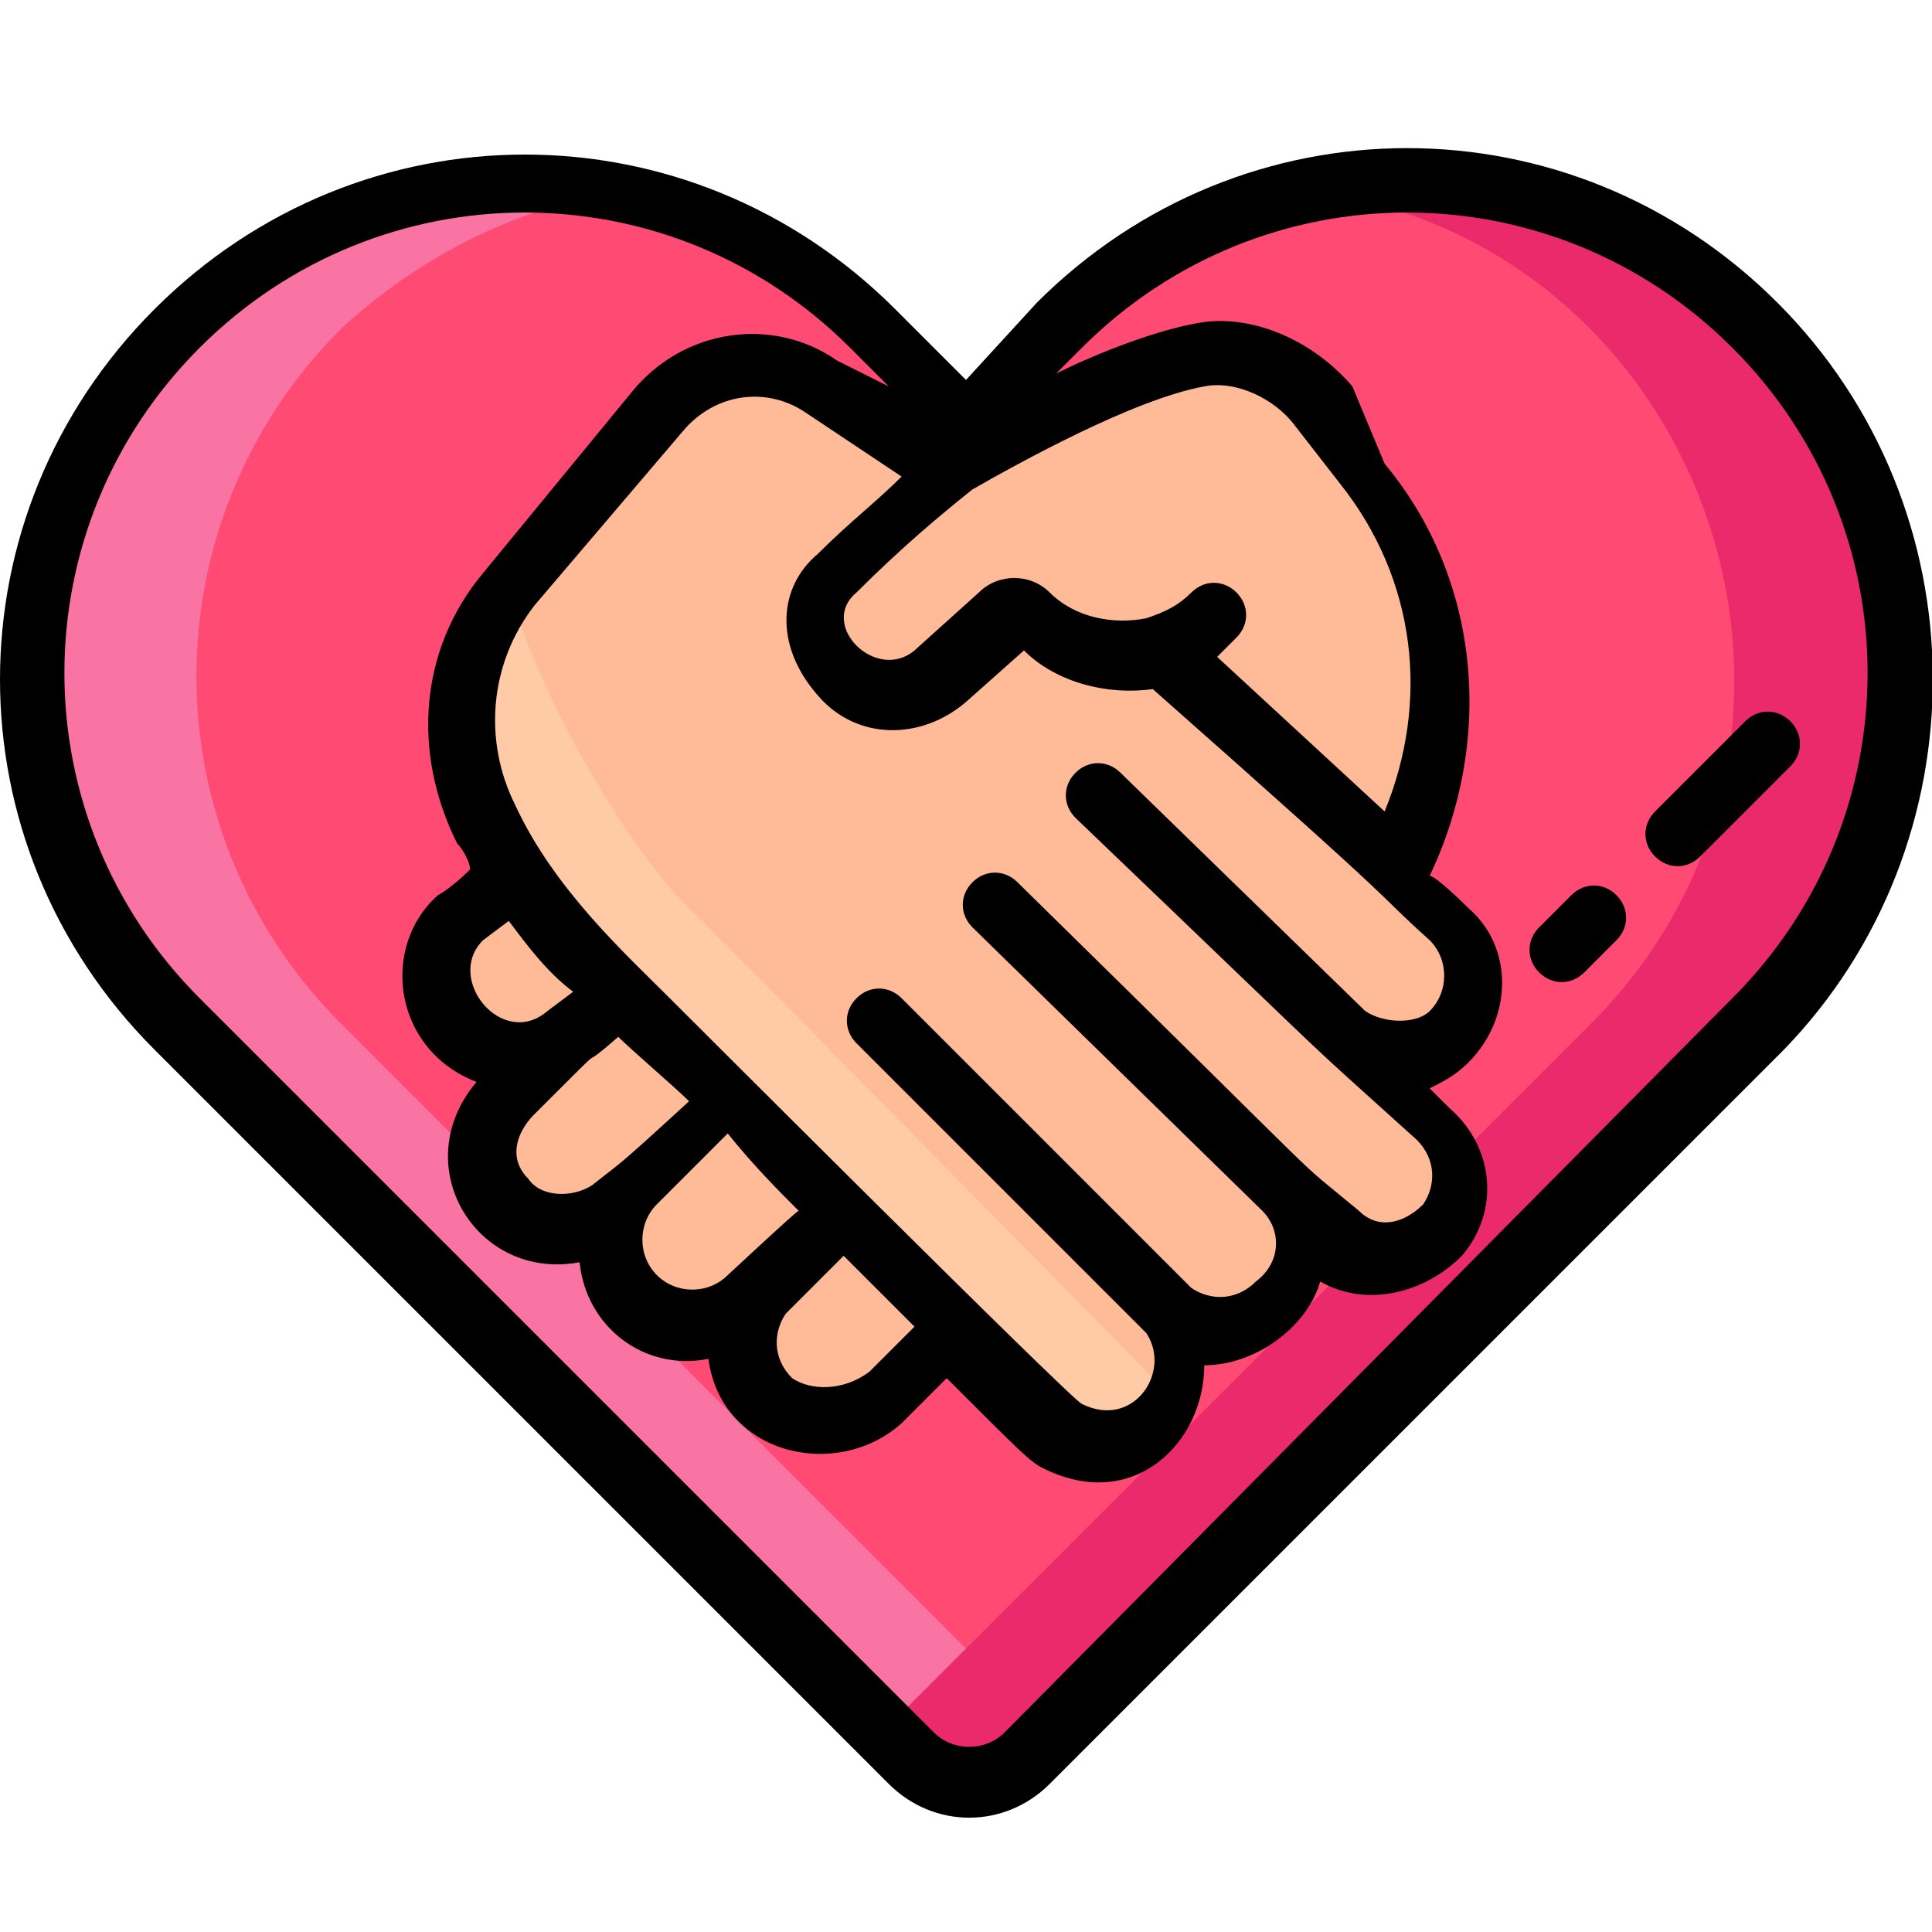 <?xml version="1.0" encoding="utf-8"?>
<!-- Generator: Adobe Illustrator 27.1.1, SVG Export Plug-In . SVG Version: 6.00 Build 0)  -->
<svg version="1.1" id="Icon_Set" xmlns="http://www.w3.org/2000/svg" xmlns:xlink="http://www.w3.org/1999/xlink" x="0px" y="0px"
	 viewBox="0 0 30 30" style="enable-background:new 0 0 30 30;" xml:space="preserve">
<style type="text/css">
	.st0{fill:#FF4A73;}
	.st1{fill:#F973A3;}
	.st2{fill:#EA2A6A;}
	.st3{fill:#FFBB98;}
	.st4{fill:#FFCAA6;}
</style>
<g>
	<g>
		<g>
			<g>
				<path class="st0" d="M27.3,5.1c-3-3-7.8-3-10.8,0L15,6.6l-1.5-1.5c-3-3-7.8-3-10.8,0s-3,7.8,0,10.8C3.2,16.3,13.8,27,14.1,27.3
					c0.5,0.5,1.3,0.5,1.8,0c0.3-0.3,10.9-10.9,11.4-11.4C30.3,12.9,30.3,8.1,27.3,5.1L27.3,5.1z"/>
				<path class="st1" d="M16.3,26.9l-0.4,0.4c-0.5,0.5-1.3,0.5-1.8,0C9.8,23,4.6,17.8,2.7,15.9c-1.5-1.5-2.2-3.4-2.2-5.4
					c0-4.7,4.3-8.3,8.9-7.5c-1.5,0.3-2.9,1-4.1,2.1c-3,3-3,7.8,0,10.8l1.5,1.5L16.3,26.9z"/>
				<path class="st2" d="M27.3,15.9c-2,2,0,0-11.4,11.4c-0.5,0.5-1.3,0.5-1.8,0l-0.4-0.4l9.5-9.5l1.5-1.5C29.1,11.5,26.6,4,20.6,3
					c2.4-0.4,4.9,0.3,6.7,2.1C30.3,8.1,30.3,12.9,27.3,15.9L27.3,15.9z"/>
			</g>
		</g>
		<g>
			<path class="st3" d="M20.5,6.3c-0.4-0.6-1.2-0.9-1.9-0.8l0,0c-1,0.1-3,1.1-3.8,1.8c-0.5,0.4-1,1-1.8,1.6c0,0-0.3,0.2-0.7,0.6
				c-1.1,1-3.2,2.9-4.4,3.9c-0.5,0.4-0.8,0.7-0.8,0.7c-0.5,0.5-0.5,1.3,0,1.8c0.4,0.5,1.2,0.5,1.7,0.1l-0.9,0.9
				c-0.5,0.5-0.5,1.2-0.1,1.7c0.4,0.5,1.2,0.6,1.7,0.2l0.4-0.3c-0.5,0.5-0.5,1.3,0,1.8c0.5,0.5,1.3,0.4,1.8,0l1.2-1.1l-1,0.9
				c-0.4,0.5-0.4,1.3,0.1,1.7c0.5,0.4,1.3,0.4,1.8-0.1l1.2-1.1l1.7-1.7l0,0l2.8-2.7l0,0l1.2-1.1c0.5-0.4,0.8-1,1.1-1.5c0,0,0,0,0,0
				c1.1-2,1-4.4-0.5-6.2L20.5,6.3z"/>
			<path class="st3" d="M22.3,17.4l-1.4-1.3c0.5,0.4,1.2,0.4,1.7-0.1c0.5-0.5,0.5-1.3,0-1.8l-0.8-0.7l-6.9-6.2L12.8,6
				c-0.8-0.5-1.9-0.4-2.6,0.4L7.9,9.1l0,0c-0.8,1-1,2.5-0.4,3.7c0.8,1.5,2,2.6,2.7,3.3v0h0v0c4.7,4.5,6.1,6.1,6.3,6.2c0,0,0,0,0,0
				c1.2,0.6,2.3-0.9,1.6-1.9c0.5,0.4,1.2,0.3,1.6-0.1c0.5-0.5,0.6-1.3,0.1-1.8l0.8,0.7c0.5,0.4,1.3,0.4,1.7-0.2
				C22.9,18.5,22.8,17.8,22.3,17.4L22.3,17.4z"/>
			<path class="st4" d="M18.3,21.8c-0.5,0.8-1.5,0.6-1.7,0.5c-0.2-0.1-1.6-1.6-6.3-6.2l0,0h0c-0.7-0.7-2-1.8-2.7-3.3
				C7,11.6,7.1,10.2,7.9,9.1c0.4,1.6,1.9,4.2,2.9,5.1l1.3,1.3l0,0L18.3,21.8z"/>
		</g>
	</g>
	<g>
		<path d="M27.6,4.7c-3.2-3.2-8.3-3.2-11.5,0L15,5.9l-1.1-1.1c-3.2-3.2-8.3-3.2-11.5,0c-3.2,3.2-3.2,8.3,0,11.5l11.4,11.4
			c0.7,0.7,1.8,0.7,2.5,0l11.4-11.4C30.8,13.1,30.8,7.9,27.6,4.7z M18.7,6c0.5-0.1,1.1,0.2,1.4,0.6l0.7,0.9c1.2,1.5,1.4,3.4,0.7,5.1
			l-2.6-2.4c0.1-0.1,0.2-0.2,0.3-0.3c0.2-0.2,0.2-0.5,0-0.7c-0.2-0.2-0.5-0.2-0.7,0c-0.2,0.2-0.4,0.3-0.7,0.4
			c-0.5,0.1-1.1,0-1.5-0.4c-0.3-0.3-0.8-0.3-1.1,0l-1,0.9c-0.6,0.5-1.5-0.4-0.9-0.9c0.7-0.7,1.3-1.2,1.8-1.6l0,0
			C15.8,7.2,17.6,6.2,18.7,6L18.7,6z M21.2,15.7L17.4,12c-0.2-0.2-0.5-0.2-0.7,0c-0.2,0.2-0.2,0.5,0,0.7c4.7,4.5,3.2,3.1,5.3,5
			c0.3,0.3,0.3,0.7,0.1,1c-0.3,0.3-0.7,0.4-1,0.1c-1.2-1,0.1,0.2-5.3-5.1c-0.2-0.2-0.5-0.2-0.7,0c-0.2,0.2-0.2,0.5,0,0.7l4.5,4.4
			c0.3,0.3,0.3,0.8-0.1,1.1c-0.3,0.3-0.7,0.3-1,0.1L14,15.5c-0.2-0.2-0.5-0.2-0.7,0s-0.2,0.5,0,0.7l4.5,4.5c0.4,0.6-0.2,1.5-1,1.1
			c-0.1,0-6.3-6.2-6.4-6.3c-0.7-0.7-1.8-1.7-2.4-3c-0.5-1-0.4-2.2,0.3-3.1c0,0,2.3-2.7,2.3-2.7c0.5-0.6,1.3-0.7,1.9-0.3l1.5,1
			c-0.4,0.4-0.8,0.7-1.3,1.2c-0.6,0.5-0.7,1.4,0,2.2c0.6,0.7,1.6,0.7,2.3,0.1l0.9-0.8c0.5,0.5,1.3,0.7,2,0.6c4.3,3.8,3.3,3,4.3,3.9
			c0.3,0.3,0.3,0.8,0,1.1C22,15.9,21.5,15.9,21.2,15.7L21.2,15.7z M12.4,18.8c-0.1,0.1,0.3-0.3-1.1,1c-0.3,0.3-0.8,0.3-1.1,0
			c-0.3-0.3-0.3-0.8,0-1.1l1.1-1.1C11.7,18.1,12.1,18.5,12.4,18.8z M12.3,21.4c-0.3-0.3-0.3-0.7-0.1-1l0.9-0.9
			c0.4,0.4,0.8,0.8,1.1,1.1l-0.7,0.7C13.1,21.6,12.6,21.6,12.3,21.4L12.3,21.4z M9.2,18.4c-0.3,0.2-0.8,0.2-1-0.1
			C7.9,18,8,17.6,8.3,17.3c1.4-1.4,0.5-0.5,1.3-1.2c0.2,0.2,0.9,0.8,1.1,1C9.5,18.2,9.7,18,9.2,18.4L9.2,18.4z M8.5,15.7
			c-0.7,0.6-1.6-0.5-1-1.1c0,0,0.4-0.3,0.4-0.3c0.3,0.4,0.6,0.8,1,1.1L8.5,15.7z M26.9,15.5L15.6,26.9c-0.3,0.3-0.8,0.3-1.1,0
			L3.1,15.5c-2.8-2.8-2.8-7.3,0-10.1c2.8-2.8,7.3-2.8,10.1,0L13.8,6L13,5.6c-1-0.7-2.4-0.5-3.2,0.5c0,0-2.3,2.8-2.3,2.8
			c-1,1.2-1.1,2.8-0.4,4.2c0.1,0.1,0.2,0.3,0.2,0.4c-0.3,0.3-0.5,0.4-0.5,0.4c-0.9,0.8-0.7,2.4,0.6,2.9c-1.1,1.3,0,3.1,1.6,2.8
			c0.1,1,1,1.7,2,1.5c0.2,1.5,2,1.9,3,1l0.7-0.7c1.2,1.2,1.3,1.3,1.5,1.4c1.4,0.7,2.5-0.4,2.5-1.6c0.8,0,1.6-0.6,1.8-1.3
			c0.7,0.4,1.6,0.2,2.2-0.4c0.6-0.7,0.5-1.7-0.2-2.3c0,0-0.3-0.3-0.3-0.3c0.2-0.1,0.4-0.2,0.6-0.4c0.7-0.7,0.7-1.8,0-2.4
			c0,0-0.5-0.5-0.6-0.5c1-2.1,0.8-4.6-0.7-6.4L21,6c-0.6-0.7-1.5-1.1-2.3-1C18,5.1,17,5.5,16.4,5.8l0.4-0.4c2.8-2.8,7.3-2.8,10.1,0
			C29.7,8.2,29.7,12.7,26.9,15.5L26.9,15.5z"/>
		<path d="M24.4,13.9l-0.5,0.5c-0.2,0.2-0.2,0.5,0,0.7c0.2,0.2,0.5,0.2,0.7,0l0.5-0.5c0.2-0.2,0.2-0.5,0-0.7
			C24.9,13.7,24.6,13.7,24.4,13.9z"/>
		<path d="M27.8,11.2c-0.2-0.2-0.5-0.2-0.7,0l-1.4,1.4c-0.2,0.2-0.2,0.5,0,0.7c0.2,0.2,0.5,0.2,0.7,0l1.4-1.4
			C28,11.7,28,11.4,27.8,11.2z"/>
	</g>
</g>
</svg>
